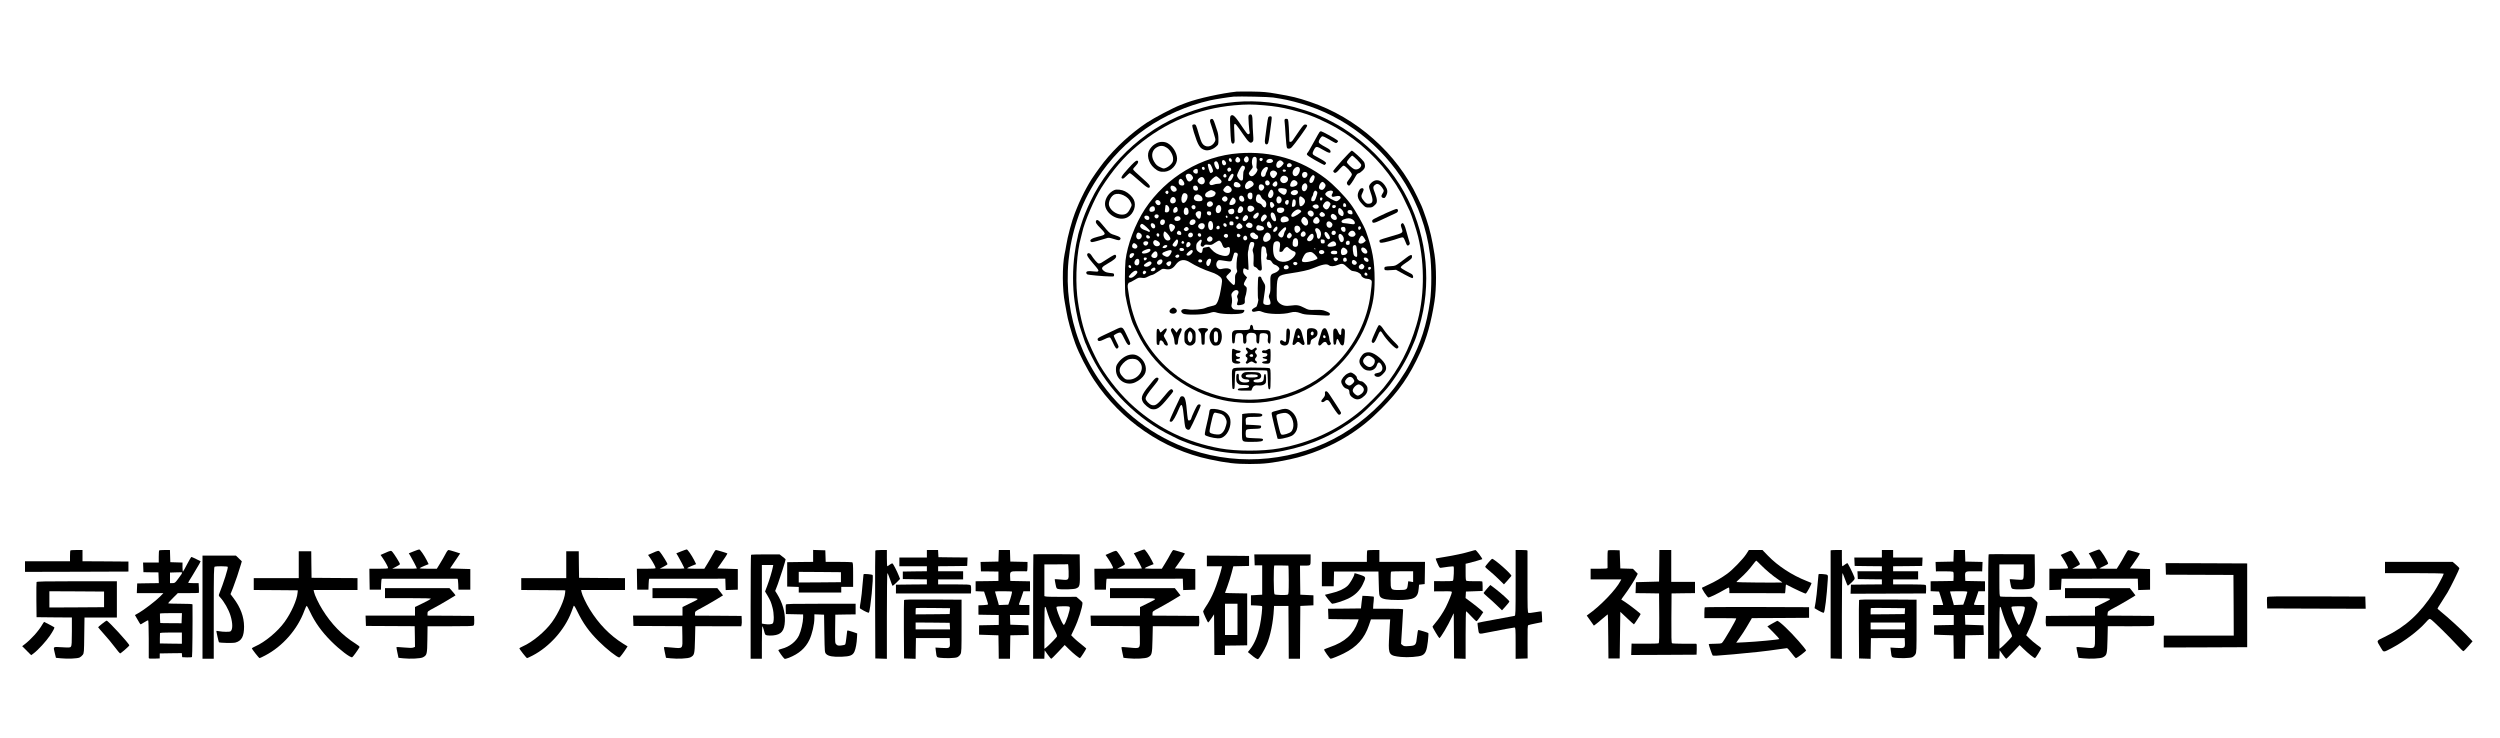 <?xml version="1.0" standalone="no"?>
<!DOCTYPE svg PUBLIC "-//W3C//DTD SVG 20010904//EN"
 "http://www.w3.org/TR/2001/REC-SVG-20010904/DTD/svg10.dtd">
<svg version="1.0" xmlns="http://www.w3.org/2000/svg"
 width="4000pt" height="1181pt" viewBox="0 0 4000 1181"
 preserveAspectRatio="xMidYMid meet">

<g transform="translate(0,1181) scale(0.1,-0.1)"
fill="#000000" stroke="none">
<path d="M19785 10344 c-238 -25 -618 -109 -795 -175 -30 -12 -80 -31 -110
-42 -108 -41 -417 -204 -530 -279 -255 -170 -502 -397 -686 -628 -84 -107
-201 -274 -240 -345 -6 -11 -21 -38 -34 -60 -50 -88 -121 -236 -160 -335 -12
-30 -26 -66 -32 -80 -46 -114 -118 -381 -138 -514 -6 -37 -17 -100 -26 -139
-40 -194 -38 -574 5 -787 10 -52 22 -117 26 -145 14 -101 81 -343 139 -500 60
-164 190 -417 302 -587 427 -645 1105 -1111 1844 -1267 282 -60 416 -75 645
-75 229 0 363 15 645 75 306 65 652 205 920 373 204 128 354 249 540 435 285
286 450 523 623 901 105 229 177 487 229 820 32 208 32 543 0 750 -38 243 -72
391 -132 570 -32 97 -75 211 -91 239 -4 9 -27 57 -50 106 -329 703 -974 1275
-1719 1525 -208 69 -272 85 -540 131 -148 26 -207 31 -385 34 -115 1 -228 1
-250 -1z m585 -94 c30 -6 86 -15 125 -20 100 -15 321 -72 455 -119 677 -232
1260 -728 1605 -1362 30 -56 55 -103 55 -105 0 -2 17 -40 39 -86 43 -94 41
-90 88 -218 69 -193 114 -378 143 -598 28 -203 28 -561 0 -757 -53 -372 -147
-665 -319 -990 -57 -107 -78 -142 -168 -275 -221 -328 -569 -652 -927 -862
-718 -422 -1610 -514 -2401 -246 -612 207 -1131 604 -1492 1140 -501 746 -626
1682 -337 2543 80 241 176 436 319 655 419 640 1053 1081 1805 1254 83 19 308
54 380 60 96 7 573 -4 630 -14z"/>
<path d="M19640 10165 c-251 -35 -301 -46 -535 -121 -709 -229 -1333 -776
-1657 -1454 -66 -138 -118 -268 -148 -370 -12 -41 -28 -93 -36 -115 -7 -22
-18 -66 -23 -98 -6 -32 -13 -62 -15 -66 -3 -5 -17 -88 -31 -185 -35 -249 -35
-539 0 -776 33 -221 67 -363 120 -510 14 -41 31 -89 36 -107 5 -18 16 -45 24
-60 8 -15 15 -32 15 -36 0 -5 34 -77 76 -160 135 -270 316 -520 529 -732 232
-231 485 -412 760 -543 50 -24 98 -48 109 -54 10 -5 35 -16 55 -23 20 -8 61
-23 91 -35 54 -21 73 -27 215 -69 388 -116 902 -137 1310 -54 452 91 829 263
1195 543 127 97 418 391 508 513 147 197 268 403 347 587 20 47 40 94 45 105
39 85 109 330 140 490 133 686 -2 1422 -372 2015 -221 355 -541 676 -903 906
-95 61 -286 162 -376 199 -35 14 -77 32 -94 39 -47 21 -232 80 -320 103 -353
92 -722 115 -1065 68z m588 -40 c174 -15 280 -33 432 -71 238 -60 377 -111
595 -221 367 -183 711 -472 962 -808 59 -80 143 -203 143 -211 0 -2 15 -27 34
-56 28 -44 75 -138 161 -323 31 -66 110 -308 135 -413 110 -459 100 -987 -27
-1412 -115 -387 -280 -702 -526 -1005 -71 -87 -259 -276 -357 -359 -372 -314
-812 -519 -1310 -610 -265 -48 -685 -48 -950 0 -525 96 -975 312 -1370 659
-206 181 -402 420 -553 670 -33 55 -124 239 -151 305 -15 36 -33 79 -41 95
-71 161 -146 476 -170 719 -31 301 -5 698 60 926 7 25 16 61 20 80 32 160 199
548 307 716 183 284 359 491 568 666 450 379 980 601 1558 653 189 17 290 17
480 0z"/>
<path d="M19981 9967 c-8 -10 -8 -49 -1 -141 5 -70 12 -131 14 -135 8 -13 -12
-34 -27 -28 -9 3 -36 36 -61 74 -142 214 -177 251 -211 223 -16 -14 -17 -31
-11 -190 4 -96 9 -192 13 -213 6 -42 27 -57 48 -36 11 11 12 41 5 154 -6 94
-6 143 1 150 13 13 37 -15 142 -169 87 -126 113 -147 145 -118 18 16 19 25 12
127 -5 61 -9 151 -9 201 -1 88 -9 114 -37 114 -6 0 -17 -6 -23 -13z"/>
<path d="M20292 9933 c-5 -10 -17 -79 -26 -153 -9 -74 -21 -160 -25 -190 -9
-57 -1 -90 23 -90 26 0 34 26 50 155 9 72 21 163 27 202 6 40 8 77 4 83 -10
16 -43 12 -53 -7z"/>
<path d="M19373 9903 c-15 -6 -17 -33 -4 -65 5 -13 19 -57 32 -98 12 -41 28
-96 36 -122 12 -41 12 -50 0 -75 -48 -92 -155 -103 -204 -22 -12 19 -35 81
-51 139 -43 151 -48 160 -76 160 -13 0 -26 -6 -29 -14 -3 -8 8 -59 25 -113 67
-214 96 -260 177 -284 50 -15 129 10 180 57 36 32 36 33 36 116 0 52 -7 100
-17 128 -9 25 -26 77 -38 115 -26 79 -36 91 -67 78z"/>
<path d="M20555 9899 c-4 -6 -4 -25 -1 -42 3 -18 10 -115 16 -217 6 -101 16
-190 22 -197 16 -20 52 -15 75 10 56 60 246 324 247 342 1 14 -6 21 -26 23
-23 3 -34 -8 -96 -95 -38 -54 -81 -117 -96 -140 -16 -27 -34 -43 -46 -43 -11
0 -20 3 -20 8 -2 137 -14 340 -22 350 -13 15 -44 16 -53 1z"/>
<path d="M21113 9698 c-9 -12 -36 -59 -90 -158 -70 -128 -96 -171 -104 -176
-5 -3 -9 -13 -9 -23 0 -13 40 -41 135 -95 75 -42 139 -76 144 -76 5 0 14 7 21
16 11 12 10 18 -6 33 -17 16 -82 54 -167 99 -40 20 -44 39 -17 89 36 68 43 68
148 6 96 -56 126 -61 120 -21 -2 16 -20 32 -59 53 -107 58 -129 74 -129 94 0
30 40 91 60 91 10 0 42 -15 72 -32 29 -18 75 -44 101 -58 45 -24 47 -24 64 -7
17 18 17 19 -5 37 -33 27 -240 140 -256 140 -7 0 -18 -6 -23 -12z"/>
<path d="M18505 9519 c-51 -27 -71 -45 -106 -93 -60 -81 -29 -220 68 -305 55
-49 99 -65 167 -59 106 9 203 112 199 213 -3 95 -72 203 -154 246 -51 26 -123
25 -174 -2z m166 -74 c53 -35 99 -116 99 -177 0 -39 -6 -54 -32 -84 -18 -21
-52 -46 -75 -56 -43 -19 -44 -19 -90 2 -59 26 -76 41 -110 99 -54 93 -29 191
61 232 50 24 95 19 147 -16z"/>
<path d="M21475 9245 c-77 -86 -141 -162 -143 -169 -2 -7 4 -18 12 -25 20 -17
42 -4 94 58 24 28 51 51 60 51 27 0 132 -111 132 -140 0 -13 -18 -45 -40 -71
-22 -26 -40 -56 -40 -66 0 -21 18 -43 36 -43 12 0 62 71 104 149 17 31 33 47
48 49 13 2 41 21 63 43 32 32 39 46 39 77 0 20 -8 49 -18 64 -25 38 -177 178
-194 178 -7 0 -76 -70 -153 -155z m238 9 c37 -37 67 -74 67 -83 0 -48 -66 -87
-112 -67 -40 17 -118 92 -118 112 0 19 72 104 87 104 5 0 39 -30 76 -66z"/>
<path d="M19825 9358 c-597 -43 -1167 -381 -1506 -893 -155 -235 -284 -576
-311 -825 -13 -118 -13 -481 0 -560 26 -157 87 -382 126 -465 8 -16 38 -78 66
-138 240 -501 721 -897 1270 -1045 133 -36 228 -52 381 -63 281 -21 552 16
819 110 563 197 1039 682 1225 1246 76 230 100 378 99 615 -1 294 -35 480
-139 770 -36 98 -164 327 -243 433 -102 137 -275 314 -402 411 -399 305 -867
442 -1385 404z m143 -60 c7 -7 12 -24 12 -38 0 -51 -52 -69 -72 -25 -9 19 -8
29 6 50 18 27 35 32 54 13z m-146 -10 c36 -29 25 -78 -17 -78 -35 0 -51 34
-30 66 18 27 25 29 47 12z m284 -13 c3 -14 3 -54 -1 -89 -4 -42 -3 -66 4 -71
20 -12 11 -46 -21 -85 -36 -43 -72 -52 -94 -22 -20 26 -17 36 21 82 29 35 33
45 25 66 -13 33 -13 86 0 118 13 36 57 36 66 1z m93 -26 c-13 -24 -42 -21 -47
5 -5 24 17 37 40 25 15 -8 16 -14 7 -30z m-491 -2 c3 -21 -1 -27 -17 -27 -21
0 -37 32 -26 50 12 20 40 5 43 -23z m656 0 c9 -15 7 -21 -9 -33 -26 -20 -89
-15 -93 7 -8 44 78 66 102 26z m-757 -23 c12 -19 14 -30 6 -43 -16 -25 -46
-20 -57 10 -19 55 19 81 51 33z m919 -5 c17 -19 17 -21 -3 -47 -31 -41 -67
-59 -87 -43 -24 20 -20 68 8 96 27 27 54 25 82 -6z m-1029 -39 c15 -51 9 -80
-16 -80 -26 0 -67 96 -50 116 23 28 52 12 66 -36z m1164 4 c19 -23 -1 -49 -37
-49 -20 0 -30 6 -32 18 -8 40 43 63 69 31z m-1287 -16 c7 -13 20 -40 27 -61
11 -32 11 -39 -3 -53 -9 -9 -23 -14 -31 -11 -14 5 -49 125 -40 140 9 14 33 7
47 -15z m530 -14 c20 -8 20 -43 1 -68 -10 -13 -15 -44 -15 -88 0 -54 -3 -70
-16 -75 -22 -8 -45 7 -68 46 -18 31 -18 32 4 84 25 58 57 107 70 107 5 0 15
-3 24 -6z m-630 -31 c4 -9 2 -21 -3 -26 -15 -15 -41 0 -41 23 0 25 35 28 44 3z
m1012 3 c3 -7 -4 -31 -15 -52 -12 -21 -21 -46 -21 -54 0 -21 -20 -40 -42 -40
-27 0 -41 36 -28 73 21 63 91 111 106 73z m502 2 c30 -30 -10 -130 -55 -136
-53 -8 -70 66 -27 117 27 32 61 40 82 19z m-1094 -14 c10 -25 7 -33 -16 -45
-18 -9 -24 -8 -34 6 -9 13 -10 23 -3 36 12 23 45 25 53 3z m-529 -44 c0 -30
-4 -36 -24 -38 -23 -4 -51 19 -51 39 0 17 34 40 54 37 17 -2 21 -10 21 -38z
m1410 10 c0 -18 -33 -26 -47 -12 -6 6 -7 15 -3 22 10 16 50 8 50 -10z m-142
-40 c6 -23 -36 -80 -59 -80 -24 0 -54 39 -54 70 0 41 42 64 81 44 15 -7 29
-22 32 -34z m475 8 c31 -31 -6 -96 -47 -83 -26 8 -37 46 -21 74 12 23 49 28
68 9z m-1839 -44 c27 -34 26 -50 -3 -79 -34 -34 -66 -22 -85 33 -12 33 -13 43
-2 56 21 25 67 20 90 -10z m549 9 c13 -25 4 -43 -19 -43 -25 0 -35 25 -19 45
16 20 27 19 38 -2z m118 3 c7 -19 -31 -92 -51 -100 -43 -16 -47 15 -10 74 26
41 51 51 61 26z m1294 -21 c16 -19 -15 -102 -41 -110 -51 -17 -52 49 -1 108
18 21 26 21 42 2z m-442 -11 c45 -32 12 -104 -48 -104 -35 0 -65 38 -55 69 15
49 61 65 103 35z m-1074 -33 c33 -34 36 -42 27 -60 -9 -16 -21 -21 -50 -21
-21 0 -54 -6 -72 -14 -41 -17 -69 -6 -69 29 0 26 82 105 109 105 9 0 34 -18
55 -39z m-245 -5 c31 -66 -34 -115 -87 -66 -29 28 -28 54 5 80 35 27 64 22 82
-14z m-341 -26 c39 -53 23 -90 -33 -76 -32 8 -45 42 -33 78 13 36 39 36 66 -2z
m1382 -20 c18 -33 -11 -67 -45 -54 -24 10 -31 55 -11 70 21 15 43 9 56 -16z
m428 14 c32 -22 29 -60 -8 -79 -37 -19 -79 -19 -86 0 -8 20 14 73 35 85 23 13
33 12 59 -6z m-698 -14 c35 -35 23 -62 -47 -100 -35 -19 -45 -21 -58 -10 -25
21 -18 68 14 101 34 34 63 37 91 9z m395 -10 c9 -28 -3 -58 -26 -65 -22 -7
-49 10 -49 31 0 18 36 54 54 54 8 0 18 -9 21 -20z m-611 -11 c38 -30 32 -63
-11 -67 -42 -4 -73 13 -73 41 0 48 40 60 84 26z m1366 1 c26 -26 25 -53 -3
-86 -19 -21 -29 -26 -50 -20 -14 3 -28 14 -32 25 -10 34 27 101 57 101 4 0 17
-9 28 -20z m-276 -33 c14 -39 -15 -97 -48 -97 -41 0 -51 75 -15 111 26 26 51
21 63 -14z m-692 -12 c9 -19 8 -29 -6 -50 -37 -57 -96 -8 -70 59 10 26 62 20
76 -9z m-1408 -28 c25 -33 14 -60 -27 -65 -38 -5 -77 65 -50 92 15 15 57 0 77
-27z m348 9 c14 -33 4 -56 -25 -56 -29 0 -47 17 -47 45 0 28 8 35 37 35 15 0
27 -9 35 -24z m524 -1 c31 -31 28 -64 -7 -84 -29 -16 -69 -10 -93 15 -21 21
-20 27 10 63 31 38 57 39 90 6z m898 -37 c13 -21 -1 -66 -26 -81 -12 -8 -26
-5 -58 17 -44 29 -56 47 -46 72 8 22 115 16 130 -8z m-213 -35 c19 -50 -25
-120 -61 -98 -25 15 -28 41 -11 79 29 61 53 68 72 19z m-956 13 c40 -17 45
-41 18 -75 -24 -29 -123 -40 -142 -17 -22 27 -5 62 41 85 51 25 41 24 83 7z
m1345 -1 c29 -35 -28 -82 -78 -64 -34 13 -39 39 -13 61 28 22 74 24 91 3z
m-2066 -12 c4 -9 0 -23 -7 -30 -12 -12 -17 -12 -31 2 -13 13 -14 20 -5 31 16
19 35 18 43 -3z m2376 2 c11 -13 10 -26 -6 -73 -23 -72 -31 -82 -60 -82 -20 0
-24 5 -24 28 0 16 7 37 15 48 8 10 15 24 15 31 0 26 20 63 34 63 7 0 19 -7 26
-15z m256 1 c3 -8 -1 -25 -10 -38 -10 -15 -12 -28 -6 -38 7 -12 16 -12 60 -1
53 14 80 5 80 -24 0 -16 -47 -55 -66 -55 -32 0 -153 68 -172 97 -13 20 -12 24
12 48 28 28 93 35 102 11z m-1288 -50 c2 -15 1 -39 -3 -53 -8 -35 -56 -29 -69
9 -15 42 6 80 42 76 21 -2 28 -9 30 -32z m-1045 3 c31 -44 -30 -158 -71 -133
-23 15 -27 73 -8 118 12 28 21 36 40 36 14 0 31 -9 39 -21z m217 -21 c33 -24
41 -71 14 -82 -30 -12 -88 -6 -106 11 -22 20 -23 42 -2 71 19 28 56 28 94 0z
m965 -13 c8 -19 24 -39 34 -45 47 -24 63 -67 45 -114 -10 -26 -42 -18 -59 14
-10 19 -27 32 -48 38 -46 12 -62 46 -48 100 10 35 16 42 37 42 19 0 28 -8 39
-35z m-279 -9 c8 -14 14 -35 12 -48 -5 -35 -58 -32 -76 4 -26 56 30 95 64 44z
m-268 2 c39 -39 -17 -100 -58 -63 -24 22 -25 38 -4 59 18 19 45 21 62 4z m871
-19 c19 -35 -3 -84 -39 -84 -31 0 -47 46 -31 88 14 36 49 34 70 -4z m350 5
c22 -18 31 -35 31 -55 0 -34 -39 -79 -68 -79 -17 0 -20 10 -25 68 -7 94 9 111
62 66z m-2043 -12 c16 -32 6 -62 -22 -72 -50 -20 -81 28 -49 76 20 31 55 29
71 -4z m946 1 c41 -37 10 -103 -49 -103 -28 0 -33 4 -33 23 0 22 44 97 57 97
4 0 15 -7 25 -17z m1406 -5 c-5 -34 -38 -37 -38 -4 0 20 5 26 21 26 15 0 20
-5 17 -22z m-433 -19 c11 -17 8 -79 -5 -94 -7 -8 -21 -15 -33 -15 -18 0 -19 4
-13 52 4 28 9 55 12 60 7 11 32 10 39 -3z m-2171 -15 c21 -20 20 -51 -1 -63
-21 -11 -48 1 -63 30 -22 40 31 67 64 33z m2066 -13 c0 -37 -24 -59 -45 -41
-29 24 -11 70 27 70 13 0 18 -8 18 -29z m-1218 -16 c9 -21 8 -28 -7 -45 -31
-34 -85 -21 -85 21 0 48 72 67 92 24z m1873 5 c18 -20 18 -22 -3 -65 -26 -54
-58 -60 -91 -19 -17 21 -18 30 -9 48 30 59 70 72 103 36z m-895 -22 c14 -26
13 -29 -7 -49 -18 -19 -24 -20 -37 -9 -16 13 -22 71 -9 84 13 13 37 1 53 -26z
m1158 -21 c3 -23 0 -27 -22 -27 -21 0 -26 5 -26 23 0 13 3 27 7 31 15 14 38 0
41 -27z m-450 1 c17 -17 15 -45 -4 -52 -29 -11 -51 -6 -70 15 -18 20 -18 21 1
35 23 17 57 18 73 2z m-2394 -20 c33 -47 12 -103 -36 -96 -17 2 -22 9 -20 23
2 11 4 36 6 55 4 42 3 40 20 40 8 0 22 -10 30 -22z m434 -7 c6 -40 -39 -56
-58 -20 -9 15 -8 24 1 35 18 22 53 13 57 -15z m402 10 c24 -46 0 -111 -40
-111 -29 0 -43 27 -37 68 10 56 56 82 77 43z m1843 5 c7 -17 -11 -36 -34 -36
-19 0 -29 18 -21 38 6 16 49 15 55 -2z m-1321 -13 c24 -22 23 -49 -4 -67 -44
-31 -88 -14 -88 34 0 14 5 31 12 38 17 17 58 15 80 -5z m-1576 -18 c9 -35 -1
-53 -31 -61 -35 -9 -55 1 -55 27 0 54 74 83 86 34z m1402 13 c33 -33 -3 -103
-50 -96 -29 4 -33 26 -14 72 16 37 41 47 64 24z m-1039 -20 c4 -12 6 -31 3
-41 -5 -20 -39 -37 -59 -30 -18 7 -16 53 4 75 22 24 42 23 52 -4z m155 6 c20
-8 31 -66 17 -93 -13 -23 -40 -28 -59 -9 -15 15 -16 63 -2 89 11 20 19 23 44
13z m1546 -9 c30 -37 -25 -88 -77 -69 -31 10 -42 46 -23 70 16 18 84 18 100
-1z m935 -26 c18 -23 25 -41 23 -63 -4 -38 -25 -44 -61 -16 -21 17 -27 30 -27
59 0 61 23 69 65 20z m-1729 -3 c10 -39 -12 -68 -49 -64 -24 2 -34 9 -42 31
-8 24 -6 31 10 43 10 8 31 14 47 14 21 0 29 -6 34 -24z m1055 4 c10 -6 19 -16
19 -23 0 -18 -108 -87 -136 -87 -50 0 -17 71 51 108 25 14 41 15 66 2z m211
-34 c15 -22 8 -55 -13 -67 -18 -9 -26 -7 -48 8 -34 26 -38 57 -10 77 23 16 54
8 71 -18z m616 22 c7 -7 12 -23 12 -36 0 -20 -4 -23 -31 -20 -35 3 -56 26 -46
52 7 19 48 21 65 4z m-2412 -65 c-7 -52 -12 -63 -31 -63 -20 0 -55 49 -55 76
0 30 46 57 74 42 15 -8 17 -17 12 -55z m162 26 c4 -31 -19 -44 -49 -29 -19 11
-26 40 -12 54 4 4 19 6 33 4 19 -2 26 -10 28 -29z m1800 5 c33 -23 26 -58 -13
-62 -19 -3 -33 2 -42 14 -17 23 -16 29 3 48 19 20 24 20 52 0z m-1038 -18 c0
-34 -38 -78 -64 -74 -34 5 -32 41 4 72 39 33 60 33 60 2z m244 9 c19 -19 39
-91 32 -111 -10 -26 -43 -15 -65 22 -41 69 -16 137 33 89z m980 -26 c29 -23
35 -66 10 -76 -46 -17 -104 46 -74 81 17 21 32 20 64 -5z m-2827 -5 c8 -22
-10 -49 -32 -49 -10 0 -22 7 -28 16 -15 24 -1 49 28 49 15 0 28 -7 32 -16z
m1721 4 c20 -20 14 -43 -23 -78 -32 -31 -37 -33 -51 -19 -18 19 -11 58 17 88
22 24 40 26 57 9z m-300 -10 c19 -19 14 -42 -12 -67 -49 -46 -88 -1 -46 52 23
29 39 34 58 15z m-1580 -10 c17 -17 15 -48 -4 -55 -36 -14 -83 35 -57 60 11
11 48 8 61 -5z m1262 -9 c0 -24 -23 -21 -28 4 -2 10 3 17 12 17 10 0 16 -9 16
-21z m-762 -1 c20 -20 14 -48 -14 -58 -38 -15 -74 -3 -74 26 0 37 60 60 88 32z
m940 -11 c2 -9 -4 -20 -12 -23 -21 -8 -46 13 -39 32 8 20 47 13 51 -9z m780 7
c12 -8 22 -26 22 -39 0 -19 -7 -26 -37 -34 -66 -19 -93 -9 -93 33 0 49 62 72
108 40z m307 -20 c40 -43 30 -114 -16 -114 -25 0 -69 49 -69 78 0 28 26 62 47
62 8 0 25 -12 38 -26z m187 9 c24 -29 28 -49 12 -72 -9 -13 -26 -21 -43 -21
-52 0 -68 46 -29 87 26 28 40 29 60 6z m545 -22 c34 -21 51 -57 35 -73 -8 -8
-29 -8 -69 -1 -32 6 -73 11 -92 12 -56 1 -64 40 -13 60 66 25 100 25 139 2z
m-2999 -28 c5 -33 -15 -63 -43 -63 -30 0 -43 37 -25 70 16 29 64 24 68 -7z
m490 -1 c5 -31 -25 -62 -59 -62 -36 0 -47 31 -24 66 22 34 78 31 83 -4z m272
-23 c14 -25 12 -93 -2 -107 -34 -34 -68 -1 -68 67 0 63 44 89 70 40z m335 -14
c0 -27 -3 -30 -30 -30 -21 0 -31 5 -33 18 -6 33 6 49 35 45 24 -3 28 -8 28
-33z m598 -8 c21 -43 17 -67 -12 -67 -39 0 -66 71 -39 98 18 18 31 10 51 -31z
m967 23 c21 -21 23 -29 14 -54 -17 -45 -76 -39 -88 9 -14 56 34 85 74 45z
m-1286 -10 c29 -11 36 -50 12 -69 -22 -18 -67 -9 -83 16 -13 19 -12 24 6 42
24 24 30 25 65 11z m-1537 -29 c16 -33 1 -61 -28 -54 -24 7 -44 45 -35 68 9
24 48 15 63 -14z m795 4 c14 -31 -12 -75 -44 -75 -26 0 -58 27 -58 48 0 50 82
72 102 27z m348 10 c15 -18 6 -45 -13 -45 -20 0 -40 27 -33 45 7 19 30 19 46
0z m240 -5 c33 -33 23 -59 -26 -74 -24 -7 -54 15 -54 40 0 16 35 54 50 54 6 0
19 -9 30 -20z m-1517 -43 c31 -28 57 -58 57 -64 0 -14 -22 -17 -34 -5 -4 4
-28 14 -54 22 -55 18 -85 57 -63 84 20 24 31 20 94 -37z m427 38 c20 -10 30
-23 30 -38 -1 -29 -44 -81 -62 -75 -20 8 -41 97 -27 114 15 18 23 18 59 -1z
m1413 -21 c37 -8 52 -37 31 -58 -18 -19 -85 -21 -102 -4 -27 27 -5 83 28 74 8
-3 27 -8 43 -12z m-668 -24 c0 -18 -6 -26 -23 -28 -27 -4 -40 22 -22 44 19 22
45 13 45 -16z m1281 5 c19 -30 11 -60 -22 -82 -23 -14 -26 -14 -44 2 -22 20
-27 74 -8 93 20 20 56 14 74 -13z m-356 -17 c0 -27 -28 -58 -52 -58 -26 0 -23
32 7 64 27 29 45 27 45 -6z m1334 15 c8 -19 -17 -48 -33 -39 -12 8 -15 39 -4
49 12 12 31 7 37 -10z m-2766 -5 c19 -19 14 -37 -13 -50 -19 -8 -28 -8 -40 2
-19 16 -19 25 1 44 19 19 36 20 52 4z m1570 -12 c2 -10 -3 -25 -12 -35 -9 -9
-19 -33 -22 -52 -12 -60 -39 -75 -76 -42 -28 25 -22 43 34 100 53 54 70 60 76
29z m948 -1 c3 -14 4 -32 0 -40 -8 -23 -44 -18 -61 9 -21 32 -10 56 26 56 22
0 30 -6 35 -25z m-418 -17 c28 -31 36 -70 22 -112 -19 -58 -60 -45 -60 19 0
13 -8 36 -17 53 -31 54 11 86 55 40z m-2227 -28 c11 -6 19 -21 19 -36 0 -22
-4 -25 -32 -22 -36 3 -49 28 -28 53 15 18 16 18 41 5z m2488 -7 c13 -25 -4
-53 -33 -53 -28 0 -40 24 -26 51 13 24 46 25 59 2z m305 -5 c20 -28 20 -43 0
-62 -20 -21 -63 -20 -86 1 -23 21 -23 32 4 60 27 29 62 29 82 1z m-2971 -56
c34 -47 30 -74 -12 -80 -49 -7 -91 70 -70 127 9 21 11 22 30 9 12 -8 35 -33
52 -56z m2175 56 c31 -31 3 -82 -40 -76 -29 4 -36 42 -12 69 20 22 35 24 52 7z
m377 -35 c29 -43 32 -71 8 -80 -29 -11 -86 78 -68 106 12 21 34 11 60 -26z
m-3007 11 c26 -18 28 -50 5 -76 -44 -49 -96 11 -63 73 13 23 28 24 58 3z m832
1 c6 -8 9 -23 5 -34 -13 -41 -75 -37 -75 4 0 38 47 58 70 30z m997 1 c4 -7 18
-18 31 -25 31 -16 30 -59 -2 -67 -57 -14 -128 53 -96 91 16 19 56 20 67 1z
m235 -3 c11 -10 18 -30 18 -54 0 -30 -6 -42 -29 -58 -86 -61 -128 26 -53 112
19 21 40 22 64 0z m342 1 c21 -21 20 -40 -4 -64 -16 -16 -25 -18 -40 -10 -26
14 -26 44 0 70 24 24 24 24 44 4z m-2106 -18 c2 -10 -1 -23 -7 -29 -16 -16
-44 14 -35 37 8 22 38 17 42 -8z m670 -4 c4 -28 -24 -41 -44 -20 -20 20 -7 50
20 46 13 -2 22 -12 24 -26z m430 -8 c4 -30 -21 -48 -47 -34 -24 12 -27 30 -9
48 19 19 53 10 56 -14z m192 10 c11 -12 11 -18 -2 -30 -20 -20 -48 -7 -48 22
0 28 30 33 50 8z m1174 0 c17 -45 -22 -104 -69 -104 -24 0 -40 24 -29 43 38
68 84 97 98 61z m469 -16 c24 -32 25 -77 2 -94 -25 -19 -42 -7 -60 41 -29 75
13 113 58 53z m-3089 -10 c14 -23 -5 -42 -33 -33 -30 9 -30 58 0 53 12 -2 27
-11 33 -20z m1556 -7 c12 -23 5 -47 -17 -55 -33 -13 -57 36 -31 62 18 18 36
15 48 -7z m1880 -23 l23 -41 -28 -24 c-31 -27 -72 -28 -88 -2 -13 21 30 109
53 109 9 0 27 -19 40 -42z m-2449 22 c29 -16 25 -58 -7 -72 -50 -23 -87 34
-42 66 27 19 24 19 49 6z m1379 -39 c14 -27 13 -94 -2 -109 -17 -17 -53 -15
-68 3 -15 18 -8 88 10 110 17 21 47 19 60 -4z m-1913 -17 c10 -26 -15 -92 -38
-99 -20 -7 -49 9 -49 27 0 14 60 88 71 88 5 0 12 -7 16 -16z m375 -29 c-18
-39 -15 -63 9 -70 15 -5 25 -1 35 14 13 18 22 20 67 15 48 -6 56 -3 104 30 29
20 59 36 66 36 20 0 43 -29 56 -72 14 -41 39 -55 71 -38 32 17 50 5 50 -34 0
-87 -34 -115 -119 -96 -78 17 -128 45 -175 97 l-41 45 -50 -9 c-49 -8 -50 -9
-55 -48 -6 -50 -26 -55 -69 -20 -27 23 -31 33 -31 77 0 44 4 54 36 86 26 26
38 32 46 24 9 -9 8 -18 0 -37z m1973 10 c0 -27 -3 -30 -30 -30 -27 0 -30 4
-33 33 -3 32 -2 33 30 30 29 -3 33 -6 33 -33z m-2667 5 c50 -31 38 -80 -19
-80 -44 0 -76 59 -47 88 16 16 28 15 66 -8z m418 -29 c-9 -14 -33 -14 -41 -1
-4 6 -1 18 6 26 11 13 14 13 27 0 8 -8 11 -19 8 -25z m2649 4 c0 -25 -4 -31
-27 -33 -19 -2 -28 2 -33 18 -8 27 12 52 39 48 16 -2 21 -10 21 -33z m-3227
12 c15 -17 -12 -57 -37 -57 -26 0 -44 25 -36 50 7 23 56 28 73 7z m2102 -2
c14 -16 15 -39 4 -107 -6 -47 -6 -48 19 -48 19 0 31 8 42 30 13 25 42 50 59
50 3 0 21 -14 40 -31 20 -17 48 -34 63 -38 47 -12 43 -53 -9 -105 -94 -95
-248 -85 -298 19 -26 53 -28 189 -4 223 18 26 65 30 84 7z m895 -1 c9 -9 15
-26 13 -38 -2 -17 -13 -23 -55 -30 -89 -15 -110 11 -46 57 43 31 65 34 88 11z
m-2327 -6 c19 -19 14 -46 -13 -64 -28 -18 -45 -12 -45 17 0 47 32 73 58 47z
m1030 -17 c2 -13 -4 -41 -14 -63 -15 -33 -15 -43 -4 -78 8 -26 11 -68 8 -123
-6 -92 -4 -101 29 -111 11 -4 28 -18 37 -31 19 -29 54 -33 63 -8 4 9 2 53 -4
97 -6 45 -8 124 -4 176 5 87 8 95 27 98 31 4 54 -24 54 -64 0 -20 4 -44 10
-54 6 -12 6 -29 -2 -50 -12 -36 -1 -50 40 -50 15 0 29 -11 43 -34 11 -19 30
-37 43 -40 33 -8 76 -45 76 -65 0 -24 -38 -56 -83 -71 -59 -18 -65 -37 -61
-175 2 -95 0 -128 -13 -158 -14 -33 -15 -43 -4 -70 22 -52 25 -88 10 -98 -21
-13 -73 -11 -93 4 -17 12 -17 20 -6 93 31 210 32 203 -6 264 -19 31 -34 60
-34 67 0 19 -34 25 -46 9 -11 -16 -14 -340 -3 -351 10 -10 -18 -119 -32 -125
-62 -29 -81 -52 -62 -71 10 -10 24 -10 62 -1 44 10 56 9 97 -8 91 -40 336 -45
454 -10 53 15 99 12 160 -11 39 -16 82 -23 150 -25 52 -1 143 -6 202 -10 96
-6 108 -5 114 10 9 23 -4 35 -68 59 -44 18 -71 21 -161 19 -107 -3 -110 -2
-176 32 -85 44 -120 50 -213 37 -86 -12 -134 -3 -185 36 -18 14 -37 39 -41 57
-5 17 -7 98 -4 179 7 202 15 213 207 242 188 28 304 54 368 81 161 66 223 78
261 49 27 -21 76 -19 136 5 77 30 92 27 155 -35 31 -30 67 -57 78 -59 12 -3
37 -7 55 -10 40 -7 92 -42 92 -61 0 -24 51 -55 89 -55 20 0 47 -7 60 -16 26
-18 26 -15 0 -229 -49 -410 -251 -818 -554 -1121 -254 -253 -559 -424 -910
-512 -295 -74 -633 -76 -925 -6 -205 50 -442 152 -620 269 -374 244 -658 620
-788 1045 -44 141 -52 184 -88 432 -6 38 9 78 28 78 7 0 42 18 80 41 62 38 71
40 117 34 41 -6 56 -3 97 19 27 14 56 26 64 26 16 0 60 26 130 74 39 28 44 29
91 20 65 -14 114 7 158 68 63 88 140 100 235 38 76 -49 228 -120 324 -150 88
-27 156 -69 176 -107 13 -26 12 -43 -10 -171 -23 -137 -52 -222 -86 -249 -7
-6 -40 -16 -73 -23 -33 -7 -73 -19 -88 -27 -44 -22 -211 -37 -278 -23 -67 13
-109 1 -109 -30 0 -11 12 -27 27 -37 41 -27 320 -21 421 8 72 22 73 22 135 3
87 -26 361 -27 401 -1 27 18 35 46 14 49 -7 1 -46 2 -86 2 -66 1 -76 4 -94 26
-15 19 -18 31 -12 60 10 42 9 83 -1 131 -6 30 -3 40 20 68 49 58 119 24 81
-39 -15 -26 -16 -36 -6 -60 9 -22 9 -36 -1 -65 -17 -45 -5 -55 52 -45 56 10
72 27 66 67 -3 18 0 48 7 66 8 17 17 58 21 90 6 54 5 59 -19 78 -32 25 -32 35
0 93 l27 47 -32 33 c-23 24 -31 41 -31 68 0 46 12 54 50 32 16 -10 32 -15 35
-12 3 3 1 64 -4 135 -7 84 -7 142 -1 164 6 19 10 44 10 57 0 12 7 39 15 58 12
30 19 35 42 32 21 -2 29 -9 31 -27z m-1888 -11 c24 -24 25 -43 5 -60 -20 -17
-62 -5 -70 20 -8 24 11 60 30 60 8 0 24 -9 35 -20z m493 -16 c14 -15 -15 -44
-43 -44 -33 0 -38 11 -14 34 16 16 46 21 57 10z m3024 -6 c6 -7 13 -50 16 -95
5 -74 3 -83 -12 -83 -10 0 -25 8 -33 18 -20 22 -32 140 -17 158 14 17 34 18
46 2z m-2752 -64 c0 -27 -68 -28 -73 0 -5 24 14 35 47 27 17 -5 26 -14 26 -27z
m2589 15 c53 -42 18 -106 -55 -100 -25 2 -34 66 -14 97 19 29 34 30 69 3z
m322 -6 c30 -33 28 -67 -4 -71 -43 -6 -93 64 -65 91 14 15 45 6 69 -20z m-811
7 c3 -5 1 -10 -4 -10 -6 0 -11 5 -11 10 0 6 2 10 4 10 3 0 8 -4 11 -10z
m-2640 -10 c12 -20 -15 -48 -59 -60 -85 -23 -106 18 -26 50 53 21 76 24 85 10z
m341 -25 c4 -9 -6 -33 -20 -55 -30 -46 -54 -50 -104 -20 -43 26 -32 48 35 71
61 22 82 23 89 4z m338 0 c8 -21 -41 -75 -69 -75 -40 0 -41 21 -2 57 40 36 62
42 71 18z m2094 3 c18 -18 15 -36 -8 -48 -39 -21 -85 15 -59 46 14 17 51 18
67 2z m217 -28 c0 -22 -5 -25 -41 -28 -49 -4 -75 18 -54 43 9 11 27 15 54 13
36 -3 41 -6 41 -28z m-2887 8 c7 -7 12 -27 12 -45 0 -42 -35 -63 -75 -45 -32
15 -32 39 2 74 29 31 43 34 61 16z m2529 -40 c23 -24 43 -50 43 -60 0 -21
-125 -61 -195 -62 -63 -1 -69 17 -29 91 21 39 37 56 59 62 58 17 77 13 122
-31z m-1238 18 c7 -9 8 -22 3 -37 -16 -43 -24 -192 -12 -223 9 -25 8 -34 -10
-58 -17 -23 -21 -41 -19 -97 2 -67 -4 -91 -21 -91 -18 0 -120 110 -120 129 0
11 19 35 42 54 46 39 47 60 1 78 -27 10 -68 8 -126 -6 -61 -16 -102 72 -59
125 17 21 21 22 92 11 140 -22 132 -24 153 44 10 33 20 66 22 73 6 16 40 15
54 -2z m-1653 -7 c8 -14 -28 -63 -50 -67 -22 -5 -31 24 -18 54 12 25 55 34 68
13z m722 -31 c5 -25 -36 -44 -55 -25 -13 12 -12 16 2 31 21 20 49 17 53 -6z
m-518 -42 c0 -18 -27 -39 -40 -31 -5 3 -10 15 -10 26 0 14 7 19 25 19 15 0 25
-6 25 -14z m3057 -2 c6 -16 -19 -44 -38 -44 -16 0 -38 31 -33 45 8 21 63 19
71 -1z m141 -16 c2 -19 -2 -28 -17 -33 -28 -8 -41 1 -41 30 0 42 53 46 58 3z
m337 12 c20 -22 14 -50 -11 -50 -24 0 -54 29 -54 52 0 25 42 24 65 -2z m-3657
-29 c8 -57 -20 -91 -59 -71 -23 13 -25 48 -3 78 21 30 58 26 62 -7z m1148 18
c8 -14 -15 -86 -33 -100 -19 -16 -43 6 -43 40 0 51 55 94 76 60z m-781 -10
c23 -36 -38 -96 -70 -69 -20 17 -19 36 5 60 22 22 55 26 65 9z m640 -14 c0
-13 -8 -21 -24 -23 -28 -4 -46 11 -37 33 9 25 61 16 61 -10z m2457 -2 c22 -20
23 -36 3 -53 -23 -19 -65 2 -65 33 0 41 29 50 62 20z m-3271 -19 c20 -25 -40
-76 -84 -72 -48 5 -46 31 5 61 51 31 61 32 79 11z m319 -8 c0 -24 -23 -56 -40
-56 -11 0 -40 29 -40 40 0 17 32 40 56 40 19 0 24 -5 24 -24z m2018 -8 c2 -9
-5 -21 -16 -27 -25 -14 -58 9 -49 33 9 23 61 18 65 -6z m1056 -24 c9 -8 16
-20 16 -25 0 -24 -22 -49 -43 -49 -47 0 -63 48 -25 74 28 20 33 20 52 0z
m-3716 -32 c2 -13 -2 -22 -10 -22 -20 0 -37 20 -31 37 8 21 38 11 41 -15z
m2510 16 c20 -20 14 -47 -13 -54 -34 -8 -55 1 -55 25 0 33 45 52 68 29z m1328
-29 c8 -14 -21 -43 -35 -35 -19 12 -13 46 8 46 11 0 23 -5 27 -11z m-3450 -14
c8 -21 -14 -45 -42 -45 -34 0 -41 20 -14 42 27 22 49 23 56 3z m-288 -57 c4
-20 -49 -74 -85 -89 -26 -10 -53 -2 -53 14 0 6 19 31 42 55 46 46 89 55 96 20z
m132 12 c12 -7 12 -13 4 -27 -6 -10 -18 -19 -26 -21 -20 -4 -32 27 -17 44 13
16 19 17 39 4z m3548 -48 c3 -16 -2 -22 -17 -22 -24 0 -35 15 -27 36 9 23 40
13 44 -14z"/>
<path d="M18736 6869 c-34 -27 -31 -60 5 -73 65 -22 119 36 69 76 -29 23 -41
23 -74 -3z"/>
<path d="M20012 6608 c-6 -6 -12 -22 -12 -34 0 -40 -23 -47 -140 -45 -99 1
-112 -1 -130 -19 -18 -18 -20 -31 -18 -108 3 -79 5 -87 23 -87 18 0 21 8 25
73 6 81 14 92 71 92 50 0 59 -14 59 -92 0 -54 3 -70 16 -75 26 -10 43 22 37
67 -11 81 23 115 104 103 47 -7 58 -27 55 -93 -2 -41 1 -60 12 -69 26 -22 36
-2 36 68 0 39 5 72 12 79 18 18 94 15 113 -5 13 -13 16 -27 11 -67 -5 -36 -3
-57 7 -70 26 -35 37 -9 37 83 0 120 -3 122 -147 120 -61 -1 -115 1 -122 5 -6
4 -11 17 -11 30 0 34 -22 60 -38 44z"/>
<path d="M18984 6536 c-33 -33 -34 -36 -34 -118 0 -79 2 -86 28 -111 19 -18
39 -27 62 -27 23 0 43 9 62 27 26 25 28 32 28 111 0 82 -1 85 -34 118 -19 19
-44 34 -56 34 -12 0 -37 -15 -56 -34z m80 -48 c23 -32 21 -110 -3 -139 -19
-23 -20 -23 -38 -6 -34 33 -20 167 18 167 4 0 15 -10 23 -22z"/>
<path d="M19396 6537 c-54 -58 -59 -158 -9 -224 19 -26 31 -33 59 -33 50 0 69
13 88 60 28 71 16 173 -26 207 -8 7 -29 16 -47 19 -27 6 -36 2 -65 -29z m82
-39 c7 -7 12 -40 12 -79 0 -70 -13 -94 -47 -87 -15 3 -19 15 -21 68 -2 35 0
75 3 87 6 25 33 31 53 11z"/>
<path d="M18610 6525 c-19 -19 -37 -35 -41 -35 -4 0 -12 14 -18 31 -7 21 -16
30 -28 27 -16 -3 -18 -17 -18 -128 0 -122 1 -125 23 -128 18 -3 22 1 22 26 0
43 23 59 49 33 12 -12 21 -25 21 -30 0 -15 30 -41 46 -41 29 0 25 30 -10 88
-20 33 -36 64 -36 70 0 6 11 28 25 48 45 67 19 95 -35 39z"/>
<path d="M18740 6545 c-11 -13 -8 -25 16 -73 19 -36 31 -79 34 -117 5 -56 7
-60 30 -60 23 0 25 4 30 60 3 38 15 81 34 117 16 31 26 64 23 72 -11 27 -37
18 -59 -20 l-22 -37 -18 24 c-43 57 -47 59 -68 34z"/>
<path d="M19173 6544 c-3 -9 5 -26 20 -42 24 -25 26 -36 29 -117 3 -89 3 -90
28 -90 25 0 25 1 26 94 1 91 2 95 29 117 18 14 26 28 22 38 -9 23 -145 23
-154 0z"/>
<path d="M20591 6547 c-7 -7 -11 -50 -11 -109 0 -85 -2 -98 -17 -98 -9 0 -24
7 -34 16 -24 21 -49 11 -49 -20 0 -53 93 -76 128 -31 22 27 40 172 28 219 -7
28 -29 39 -45 23z"/>
<path d="M20747 6548 c-9 -7 -21 -33 -27 -58 -27 -109 -39 -166 -40 -182 0
-27 35 -22 54 7 9 14 25 25 34 25 10 0 29 -11 42 -25 41 -44 78 -27 57 25 -5
14 -18 61 -28 105 -12 55 -25 85 -40 97 -25 21 -30 22 -52 6z m49 -137 c-11
-18 -36 -13 -36 7 0 10 3 22 7 26 10 10 37 -20 29 -33z"/>
<path d="M20927 6547 c-15 -11 -17 -28 -15 -132 l3 -120 25 0 c22 0 26 5 30
40 4 32 11 42 35 54 53 24 75 51 75 92 0 29 -6 42 -26 58 -30 24 -100 28 -127
8z m91 -76 c-2 -18 -9 -26 -23 -26 -23 0 -32 30 -15 50 18 21 42 7 38 -24z"/>
<path d="M21166 6545 c-9 -9 -20 -35 -26 -58 -6 -23 -18 -62 -26 -87 -26 -75
-29 -109 -8 -117 12 -5 25 3 44 25 32 39 67 42 79 8 12 -30 36 -39 56 -20 13
14 13 18 0 37 -8 12 -15 35 -15 53 0 34 -33 139 -51 160 -15 18 -34 18 -53 -1z
m44 -126 c0 -12 -7 -19 -20 -19 -19 0 -28 28 -14 43 11 11 34 -5 34 -24z"/>
<path d="M21346 6547 c-14 -10 -16 -29 -14 -132 3 -112 4 -120 23 -120 16 0
21 8 25 44 7 60 24 62 46 6 9 -25 26 -51 36 -56 36 -19 45 4 53 128 6 104 5
118 -10 129 -30 22 -45 6 -45 -48 0 -41 -3 -49 -17 -46 -10 2 -24 22 -33 46
-17 50 -39 67 -64 49z"/>
<path d="M19934 6236 c-3 -8 4 -24 15 -35 22 -22 19 -46 -5 -55 -19 -7 -18
-42 1 -50 20 -7 19 -45 -2 -68 -13 -14 -14 -21 -4 -31 9 -9 15 -9 29 1 47 34
59 35 91 13 31 -22 51 -21 51 4 0 7 -7 15 -15 19 -8 3 -15 14 -15 24 0 11 7
25 15 32 8 7 15 20 15 30 0 10 -7 23 -15 30 -20 16 -19 47 2 58 10 6 14 16 10
26 -8 21 -19 20 -47 -4 -13 -11 -29 -20 -35 -20 -7 0 -24 9 -38 20 -30 24 -46
25 -53 6z m116 -117 c0 -13 -7 -19 -24 -19 -32 0 -44 20 -22 36 23 16 46 7 46
-17z"/>
<path d="M19717 6223 c-4 -3 -7 -50 -7 -104 0 -93 1 -99 24 -114 31 -21 111
-17 111 5 0 10 -13 17 -35 20 -46 7 -48 34 -2 38 38 4 45 32 8 32 -28 0 -51
24 -42 45 3 8 14 15 25 15 30 0 51 11 51 26 0 9 -11 14 -27 14 -16 0 -41 7
-57 15 -32 17 -40 18 -49 8z"/>
<path d="M20275 6214 c-11 -8 -29 -13 -40 -10 -27 7 -49 -8 -42 -28 4 -11 19
-16 42 -16 23 0 38 -6 41 -15 9 -23 -15 -45 -48 -45 -41 0 -31 -24 13 -30 49
-7 45 -34 -6 -40 -59 -7 -54 -34 7 -38 83 -5 88 2 88 128 0 98 -2 110 -17 110
-10 0 -27 -7 -38 -16z"/>
<path d="M19730 5912 c-20 -16 -21 -26 -18 -172 3 -147 4 -155 23 -155 19 0
20 7 22 139 1 84 6 143 12 149 13 13 483 18 503 6 7 -5 11 -54 13 -143 1 -133
9 -167 34 -152 7 5 11 62 11 166 0 145 -2 160 -19 169 -11 6 -128 10 -289 10
-239 0 -274 -2 -292 -17z"/>
<path d="M19888 5839 c-53 -39 -21 -99 52 -99 28 0 43 -5 47 -16 8 -22 -14
-34 -68 -34 -68 0 -101 28 -98 86 3 48 -3 59 -26 51 -11 -5 -15 -22 -15 -67 0
-51 4 -65 25 -85 21 -22 33 -25 98 -25 54 0 76 -4 80 -14 10 -25 -16 -36 -89
-36 -48 0 -75 -4 -83 -13 -18 -23 -2 -27 106 -27 l104 0 15 35 c17 43 44 55
105 48 55 -6 106 17 113 50 3 12 4 47 3 77 -2 41 -6 55 -17 55 -11 0 -16 -14
-18 -52 -2 -41 -8 -56 -25 -68 -27 -19 -120 -20 -136 -2 -16 20 6 37 49 37 63
0 92 57 49 96 -17 15 -39 19 -132 21 -99 2 -115 0 -139 -18z m231 -32 c20 -25
-9 -37 -95 -37 -83 0 -101 7 -90 35 7 20 168 21 185 2z"/>
<path d="M18052 9114 c-111 -122 -129 -155 -89 -162 10 -2 33 15 58 42 23 25
49 46 56 46 8 0 73 -53 144 -117 133 -120 171 -141 177 -97 2 16 -21 43 -95
109 -54 49 -115 103 -135 122 -21 19 -38 39 -38 46 0 7 18 31 40 52 46 45 54
85 18 85 -16 -1 -57 -38 -136 -126z"/>
<path d="M21985 8916 c-35 -16 -70 -52 -79 -82 -4 -13 5 -54 24 -105 49 -134
39 -179 -39 -179 -22 0 -38 10 -66 42 -48 57 -53 82 -25 133 13 23 20 50 17
59 -9 23 -44 20 -62 -7 -52 -80 -40 -150 41 -233 50 -52 54 -54 106 -54 47 0
58 4 91 35 32 29 37 40 37 77 0 25 -13 75 -30 118 -36 86 -35 105 2 133 23 17
31 18 57 8 31 -13 81 -79 81 -106 0 -9 -10 -29 -22 -46 -25 -34 -17 -62 20
-67 17 -3 26 6 43 41 26 54 21 96 -19 155 -52 77 -117 106 -177 78z"/>
<path d="M17830 8769 c-84 -35 -150 -133 -150 -221 0 -163 225 -294 365 -212
95 55 140 186 96 278 -25 51 -81 106 -142 136 -48 25 -133 35 -169 19z m145
-83 c59 -28 98 -66 120 -120 16 -38 16 -40 -12 -94 -37 -75 -70 -97 -137 -96
-84 2 -177 68 -200 142 -19 58 30 159 88 182 38 15 90 10 141 -14z"/>
<path d="M22185 8404 c-213 -99 -230 -108 -230 -129 0 -42 28 -39 136 12 57
28 133 63 169 79 36 15 75 35 88 42 28 18 26 56 -3 59 -11 1 -83 -28 -160 -63z"/>
<path d="M17536 8275 c-9 -26 4 -48 78 -123 88 -90 86 -97 -45 -129 -102 -25
-143 -53 -116 -80 11 -11 28 -9 108 13 51 14 113 32 136 40 39 14 47 14 125
-10 73 -23 84 -24 98 -11 25 26 -1 48 -82 73 -70 21 -79 27 -135 90 -32 37
-74 86 -93 110 -34 43 -63 54 -74 27z"/>
<path d="M22421 8226 c-10 -11 -9 -25 3 -61 29 -84 37 -78 -181 -141 -87 -25
-162 -49 -166 -53 -5 -5 -7 -17 -5 -27 3 -14 12 -19 38 -18 35 1 183 40 276
74 31 11 56 15 65 9 9 -4 24 -34 35 -65 10 -31 25 -59 32 -61 20 -8 44 18 37
41 -3 12 -13 44 -21 71 -8 28 -24 84 -35 125 -19 74 -42 120 -58 120 -5 0 -14
-6 -20 -14z"/>
<path d="M17396 7744 c-8 -22 7 -47 88 -143 94 -110 96 -114 87 -129 -6 -10
-24 -11 -82 -4 -76 10 -109 3 -109 -22 0 -8 6 -19 14 -25 12 -10 261 -33 381
-35 47 -1 50 1 50 24 0 19 -6 26 -25 28 -89 9 -113 16 -140 39 -47 39 -37 59
60 114 109 62 142 92 138 121 -2 15 -9 22 -21 22 -16 -2 -92 -47 -196 -116
-29 -20 -51 -27 -65 -23 -20 5 -78 73 -118 137 -19 31 -52 37 -62 12z"/>
<path d="M22509 7692 c-26 -20 -78 -59 -115 -87 -63 -45 -73 -50 -134 -53 -98
-5 -110 -9 -110 -36 0 -32 10 -35 106 -28 l81 5 121 -67 c67 -36 128 -66 136
-66 25 0 20 47 -6 64 -13 8 -57 32 -98 53 -41 21 -76 45 -78 54 -2 10 22 33
65 62 112 76 118 83 114 125 -2 22 -35 12 -82 -26z"/>
<path d="M22053 6598 c-6 -7 -34 -66 -63 -132 -47 -107 -50 -120 -36 -134 14
-14 17 -14 34 1 11 10 32 48 47 85 45 107 52 111 86 55 62 -102 205 -249 232
-240 6 2 15 10 21 19 8 13 -9 34 -86 109 -52 52 -117 128 -144 169 -49 75 -72
92 -91 68z"/>
<path d="M17845 6535 c-38 -19 -119 -57 -178 -84 -96 -45 -108 -53 -105 -73 5
-34 35 -33 113 6 46 23 75 31 85 26 8 -4 28 -39 44 -77 16 -37 37 -77 47 -88
18 -18 20 -18 36 -2 16 16 15 22 -25 100 -23 46 -42 88 -42 95 0 14 72 52 100
52 16 0 31 -21 68 -97 46 -96 73 -123 92 -92 10 15 5 28 -60 162 -61 126 -63
126 -175 72z"/>
<path d="M21857 6169 c-37 -10 -54 -25 -83 -71 -33 -51 -31 -96 6 -146 36 -50
76 -72 131 -72 56 0 104 36 120 90 15 50 41 53 69 8 40 -66 14 -125 -59 -135
-23 -3 -45 -12 -48 -20 -9 -22 17 -43 53 -43 26 0 44 10 78 43 51 49 63 83 47
137 -24 79 -167 200 -251 212 -19 3 -48 2 -63 -3z m89 -70 c19 -11 39 -30 45
-40 14 -27 3 -72 -24 -97 -38 -35 -74 -33 -122 9 -45 40 -47 78 -6 120 35 34
62 36 107 8z"/>
<path d="M18065 6131 c-65 -16 -134 -66 -178 -130 -27 -39 -32 -55 -32 -107 0
-160 163 -268 307 -202 64 29 119 75 149 125 48 77 19 199 -64 269 -59 50
-110 62 -182 45z m131 -80 c17 -10 41 -35 54 -56 65 -106 -44 -258 -187 -259
-47 -1 -56 3 -91 37 -52 51 -68 98 -52 148 15 45 73 108 121 132 46 22 116 22
155 -2z"/>
<path d="M21562 5833 c-49 -24 -102 -90 -102 -127 0 -42 43 -104 78 -112 40
-10 52 -23 52 -58 0 -39 19 -68 64 -95 47 -30 95 -27 143 8 59 43 83 81 83
133 0 38 -6 51 -38 86 -27 29 -47 42 -65 42 -31 0 -67 32 -67 58 0 29 -67 82
-102 82 -7 0 -28 -8 -46 -17z m87 -79 c28 -36 26 -51 -10 -85 -37 -34 -57 -36
-93 -8 -33 26 -33 56 1 91 35 36 74 37 102 2z m140 -120 c45 -37 43 -82 -4
-123 -20 -17 -46 -31 -59 -31 -25 0 -72 40 -81 71 -12 37 51 108 97 109 9 0
30 -12 47 -26z"/>
<path d="M18448 5718 c-178 -212 -202 -262 -163 -337 22 -43 103 -110 141
-117 83 -15 131 17 264 180 90 109 87 103 74 124 -21 33 -45 16 -137 -98 -106
-132 -145 -159 -201 -140 -42 14 -96 72 -96 103 0 31 41 93 134 205 78 94 90
124 50 130 -16 2 -34 -12 -66 -50z"/>
<path d="M21199 5538 c-1 -7 0 -25 1 -39 1 -17 -10 -38 -29 -60 -17 -18 -31
-39 -31 -45 0 -22 33 -25 55 -4 34 32 60 26 89 -24 47 -80 117 -181 132 -189
20 -11 46 11 39 33 -3 10 -34 60 -68 112 -35 52 -82 124 -105 161 -29 46 -49
67 -62 67 -11 0 -20 -6 -21 -12z"/>
<path d="M18881 5448 c-5 -13 -46 -99 -91 -192 -44 -93 -79 -175 -76 -183 4
-8 16 -13 28 -11 23 3 72 87 125 216 41 97 55 69 77 -153 14 -140 19 -162 38
-178 24 -20 47 -19 59 3 38 66 169 353 169 370 0 15 -6 20 -25 20 -22 0 -31
-13 -75 -105 -27 -58 -50 -111 -50 -119 0 -19 -27 -39 -44 -33 -9 4 -15 32
-20 89 -20 243 -35 298 -81 298 -17 0 -28 -8 -34 -22z"/>
<path d="M19363 5259 c-7 -7 -13 -21 -13 -32 0 -19 -29 -157 -61 -286 -10 -44
-14 -81 -10 -89 11 -20 131 -52 202 -55 46 -1 63 3 96 25 75 49 124 173 108
273 -10 67 -65 125 -141 149 -78 25 -165 32 -181 15z m151 -66 c48 -9 83 -39
101 -87 15 -40 16 -48 1 -105 -19 -76 -57 -128 -101 -140 -42 -11 -144 8 -158
31 -8 11 -4 44 12 114 45 200 49 209 89 199 13 -3 38 -9 56 -12z"/>
<path d="M20515 5263 c-11 -2 -40 -10 -65 -18 -25 -7 -57 -16 -71 -19 -15 -3
-29 -13 -33 -21 -3 -8 17 -103 44 -211 28 -108 50 -197 50 -199 0 -22 151 6
227 42 21 10 48 35 64 62 57 89 29 244 -58 320 -51 46 -96 58 -158 44z m113
-87 c75 -68 90 -217 28 -275 -26 -24 -121 -54 -148 -45 -19 6 -24 20 -64 186
-21 89 -26 120 -17 129 17 17 114 38 148 32 17 -3 41 -15 53 -27z"/>
<path d="M19910 5191 l-35 -6 -3 -204 c-2 -179 0 -206 14 -222 15 -17 33 -19
145 -19 138 0 183 9 177 38 -3 15 -19 17 -127 20 -71 1 -130 7 -138 14 -15 12
-17 96 -3 118 7 11 35 16 119 18 100 3 111 6 117 24 3 11 3 23 -1 26 -4 4 -59
9 -123 12 l-117 5 -3 48 c-5 73 2 77 133 77 91 0 115 3 126 16 11 14 10 18 -6
30 -20 15 -202 18 -275 5z"/>
<path d="M6618 2988 l-77 -31 25 -41 c28 -45 104 -193 104 -201 0 -3 -89 -5
-197 -4 l-198 0 63 32 c34 17 62 36 62 42 0 13 -91 160 -120 193 -22 27 -27
26 -127 -19 l-64 -28 40 -58 c42 -63 81 -136 81 -153 0 -6 -53 -10 -150 -10
l-150 0 2 -167 3 -168 90 0 90 0 3 88 c1 48 7 87 12 87 6 0 278 0 605 0 327 0
599 0 605 0 5 0 11 -39 12 -87 l3 -88 95 0 95 0 0 165 0 165 -162 5 -162 5 81
120 81 120 -84 27 c-46 15 -92 27 -101 28 -12 0 -28 -21 -49 -62 -17 -34 -56
-101 -86 -150 l-54 -88 -140 0 c-77 0 -138 4 -135 9 3 5 37 21 75 37 l69 28
-30 61 c-42 82 -106 175 -121 174 -7 0 -47 -14 -89 -31z"/>
<path d="M10898 2988 l-77 -31 25 -41 c28 -45 104 -193 104 -201 0 -3 -89 -5
-197 -4 l-198 0 63 32 c34 17 62 36 62 42 0 13 -91 160 -120 193 -22 27 -27
26 -127 -19 l-64 -28 40 -58 c42 -63 81 -136 81 -153 0 -6 -53 -10 -150 -10
l-150 0 2 -167 3 -168 90 0 90 0 3 88 c1 48 6 87 10 87 4 0 279 0 612 0 l605
1 3 -91 3 -91 97 3 97 3 0 165 0 165 -164 5 -163 5 43 60 c60 82 121 176 117
180 -6 6 -170 55 -183 55 -8 0 -29 -28 -46 -62 -17 -34 -56 -101 -86 -150
l-54 -88 -140 0 c-77 0 -138 4 -135 9 3 5 37 21 75 37 l69 28 -30 61 c-42 82
-106 175 -121 174 -7 0 -47 -14 -89 -31z"/>
<path d="M18218 2988 l-77 -31 25 -41 c28 -45 104 -193 104 -201 0 -3 -89 -5
-197 -4 l-198 0 63 32 c34 17 62 36 62 42 0 13 -91 160 -120 193 -22 27 -27
26 -127 -19 l-64 -28 40 -58 c42 -63 81 -136 81 -153 0 -6 -53 -10 -150 -10
l-150 0 2 -167 3 -168 90 0 90 0 3 88 c1 48 6 87 10 87 4 0 279 0 612 0 l605
1 3 -91 3 -91 97 3 97 3 0 165 0 165 -164 5 -163 5 43 60 c60 82 121 176 117
180 -6 6 -170 55 -183 55 -8 0 -29 -28 -46 -62 -17 -34 -56 -101 -86 -150
l-54 -88 -140 0 c-77 0 -138 4 -135 9 3 5 37 21 75 37 l69 28 -30 61 c-42 82
-106 175 -121 174 -7 0 -47 -14 -89 -31z"/>
<path d="M33497 2988 l-77 -31 20 -31 c22 -33 110 -202 110 -211 0 -3 -89 -5
-197 -4 l-198 0 63 32 c34 17 62 36 62 42 0 13 -91 160 -119 193 -11 12 -24
22 -29 22 -5 0 -44 -16 -85 -35 l-76 -34 35 -53 c40 -59 84 -142 84 -158 0 -6
-53 -10 -150 -10 l-150 0 0 -170 0 -171 93 3 92 3 5 88 5 87 610 1 610 0 3
-91 3 -91 95 3 95 3 0 165 0 165 -161 5 -162 5 43 60 c60 82 121 176 117 180
-9 8 -179 56 -188 53 -6 -2 -31 -39 -54 -83 -23 -44 -61 -110 -85 -147 l-43
-68 -139 0 c-76 0 -139 2 -139 5 0 3 32 19 70 36 39 18 70 36 70 41 0 33 -123
228 -143 227 -7 0 -47 -14 -90 -31z"/>
<path d="M1127 3003 c-4 -3 -7 -44 -7 -90 l0 -83 -360 0 -360 0 0 -85 0 -85
828 2 827 3 0 80 0 80 -367 3 -368 2 0 90 0 90 -93 0 c-52 0 -97 -3 -100 -7z"/>
<path d="M2547 3003 c-4 -3 -7 -48 -7 -100 l0 -93 -125 0 -126 0 3 -77 3 -78
120 -2 120 -1 3 -86 3 -86 -173 -2 -173 -3 -3 -77 -3 -78 213 0 212 0 -54 -56
c-65 -66 -261 -216 -343 -262 l-58 -33 27 -47 c15 -26 35 -59 43 -74 9 -16 19
-28 23 -28 3 0 30 16 59 35 29 19 56 32 60 29 5 -3 8 -136 9 -297 0 -161 0
-298 0 -305 0 -10 21 -12 88 -10 l87 3 1 40 0 40 176 3 177 2 3 -32 3 -33 74
-3 c41 -2 78 1 83 6 6 6 11 549 8 842 0 6 -72 10 -195 10 -107 0 -195 3 -195
8 0 4 35 42 78 85 l77 77 166 0 c91 0 168 2 170 4 2 2 3 38 1 80 l-4 76 -84 0
c-46 0 -84 3 -84 6 0 3 35 63 79 132 43 70 88 146 100 169 l21 43 -71 35 c-39
20 -74 35 -79 33 -4 -2 -33 -52 -65 -113 -31 -60 -61 -114 -66 -119 -5 -6 -9
20 -9 67 l0 76 -97 3 -98 3 -3 98 -3 97 -83 0 c-45 0 -86 -3 -89 -7z m356
-381 c-10 -15 -37 -53 -61 -84 -40 -53 -46 -58 -83 -58 l-39 0 0 85 0 84 93 3
c50 2 95 2 99 0 4 -2 0 -15 -9 -30z m5 -703 l-3 -81 -169 1 c-93 0 -170 2
-172 3 -2 3 -7 132 -5 151 1 4 80 7 176 7 l176 0 -3 -81z m2 -319 l0 -90 -176
2 -176 3 0 78 c1 42 1 82 2 87 0 6 65 10 175 10 l175 0 0 -90z"/>
<path d="M13010 2916 l0 -96 -207 -2 -208 -3 0 -195 0 -195 93 -3 92 -3 0 -44
0 -45 340 0 340 0 0 45 0 45 95 0 95 0 0 194 c0 168 -2 195 -16 200 -9 3 -107
6 -219 6 l-204 0 -3 93 -3 92 -97 3 -98 3 0 -95z m445 -341 l0 -80 -337 -3
-338 -2 0 85 0 85 338 -2 337 -3 0 -80z"/>
<path d="M14005 2998 c-3 -7 -4 -398 -3 -868 l3 -855 93 -3 92 -3 0 686 c0
377 4 685 8 685 5 0 24 -44 42 -97 18 -54 36 -101 39 -105 4 -4 33 18 64 50
l58 59 -20 51 c-29 72 -88 189 -101 197 -5 3 -25 -5 -43 -19 -19 -15 -37 -26
-40 -26 -4 0 -7 59 -7 130 l0 130 -90 0 c-63 0 -92 -4 -95 -12z"/>
<path d="M14830 2950 l0 -60 -220 0 -220 0 0 -70 0 -70 220 0 220 0 0 -40 0
-40 -192 -2 -193 -3 0 -60 0 -60 193 -3 192 -2 0 -40 0 -40 -247 -2 -248 -3 0
-70 0 -70 600 0 600 0 3 58 c2 35 -2 64 -9 73 -9 11 -59 14 -265 14 l-254 0 0
40 0 40 200 0 200 0 0 65 0 65 -200 0 -200 0 0 40 0 40 233 2 232 3 3 67 3 68
-233 2 -233 3 -3 58 -3 57 -89 0 -90 0 0 -60z"/>
<path d="M15978 2918 l-3 -93 -143 -3 -143 -3 3 -75 3 -76 140 -1 140 -2 0
-75 0 -75 -182 -3 -183 -2 0 -80 0 -79 68 -3 67 -3 32 -95 c17 -52 32 -100 32
-107 1 -8 -24 -13 -76 -15 l-78 -3 0 -75 0 -75 163 -3 162 -2 0 -80 0 -79
-157 -3 -158 -3 0 -75 0 -75 155 -5 155 -5 3 -187 2 -188 90 0 90 0 2 188 3
187 148 3 148 3 -3 77 -3 77 -145 5 -145 5 -3 78 -3 77 156 0 155 0 0 80 0 80
-86 0 c-78 0 -85 2 -79 18 4 9 22 59 39 110 l31 92 52 0 53 0 0 80 0 79 -157
3 -158 3 -3 63 c-4 91 -1 93 137 92 64 -1 122 -1 129 -1 8 1 12 23 12 76 l0
74 -137 3 -138 3 -3 93 -3 92 -89 0 -89 0 -3 -92z m214 -573 c5 -6 -19 -99
-45 -170 l-14 -40 -76 -3 -76 -3 -11 43 c-6 24 -20 72 -31 107 -10 35 -19 65
-19 67 0 6 266 5 272 -1z"/>
<path d="M21877 3003 c-4 -3 -7 -46 -7 -95 l0 -88 -360 0 -360 0 0 -195 0
-195 95 0 94 0 3 118 3 117 355 0 355 0 5 -192 c5 -184 6 -192 28 -216 32 -34
112 -47 280 -47 259 0 318 32 331 180 l6 65 45 5 45 5 3 178 2 177 -365 0
-365 0 0 95 0 95 -93 0 c-52 0 -97 -3 -100 -7z m733 -419 l0 -87 -39 7 -39 6
-7 -55 c-10 -80 -18 -85 -140 -85 -135 0 -135 0 -135 166 0 66 3 124 7 127 3
4 84 7 180 7 l173 0 0 -86z"/>
<path d="M23530 2989 c-106 -32 -266 -66 -415 -90 -77 -12 -142 -24 -144 -26
-2 -1 11 -36 29 -78 28 -64 36 -74 54 -70 56 11 198 27 203 22 11 -12 2 -221
-10 -229 -7 -5 -77 -8 -157 -7 l-145 1 0 -82 0 -82 143 1 c121 2 142 0 142
-13 0 -22 -53 -152 -96 -239 -43 -85 -117 -196 -174 -261 -22 -26 -40 -50 -40
-53 0 -12 102 -183 110 -183 17 0 141 208 196 330 18 41 34 71 34 65 1 -5 2
-170 3 -365 l2 -355 93 -3 92 -3 0 381 c0 209 3 380 8 380 4 0 40 -36 81 -80
41 -44 79 -80 85 -80 6 1 33 33 60 73 l48 72 -48 44 c-27 24 -91 75 -142 113
l-93 69 3 52 3 52 134 5 133 5 0 73 c0 41 -3 76 -6 79 -3 3 -56 5 -118 4 -63
-1 -121 1 -131 5 -15 5 -17 23 -17 140 l0 134 28 6 c88 22 234 63 238 67 8 8
-96 147 -109 146 -7 0 -41 -9 -77 -20z"/>
<path d="M24250 2486 c0 -491 -1 -525 -17 -530 -10 -3 -146 -28 -303 -56 -157
-29 -287 -53 -289 -56 -2 -2 1 -42 8 -89 15 -99 4 -94 147 -66 223 44 421 81
437 81 15 0 17 -23 17 -250 l0 -251 96 3 96 3 -1 262 c-2 204 1 263 11 270 7
4 60 17 118 28 l105 21 -3 84 c-2 47 -5 86 -7 88 -2 2 -47 -4 -99 -13 -53 -10
-103 -15 -111 -11 -14 5 -15 63 -15 493 0 269 0 494 0 501 0 9 -26 12 -95 12
l-95 0 0 -524z"/>
<path d="M25725 3001 c-3 -6 -6 -68 -5 -138 1 -71 1 -134 1 -140 -1 -10 -35
-13 -136 -13 l-135 0 0 -85 0 -85 245 0 246 0 -15 -28 c-72 -139 -324 -401
-515 -534 l-23 -17 57 -80 57 -81 26 19 c15 10 64 51 109 90 46 39 85 71 88
71 2 0 6 -159 7 -352 l3 -353 90 0 90 0 5 373 5 373 107 -101 c58 -55 108
-100 111 -100 5 0 107 157 107 165 0 9 -194 159 -250 194 -30 19 -57 36 -59
37 -2 2 22 37 54 79 63 84 164 242 191 299 l18 36 -39 40 -38 39 -101 3 -101
3 -5 145 -5 145 -92 3 c-54 2 -94 -1 -98 -7z"/>
<path d="M26548 2758 l-3 -253 -185 -5 -185 -5 -3 -87 -3 -88 188 -2 188 -3 3
-394 c2 -309 -1 -396 -10 -403 -7 -5 -107 -8 -223 -7 l-210 1 -3 -91 -3 -91
523 2 523 3 3 88 c2 66 0 87 -10 87 -7 1 -94 1 -193 0 -99 0 -186 4 -193 8 -9
7 -12 94 -10 403 l3 394 188 3 187 2 0 90 0 90 -190 0 -190 0 0 255 0 255 -95
0 -95 0 -2 -252z"/>
<path d="M27939 2943 c-51 -78 -218 -251 -301 -311 -90 -66 -203 -132 -302
-176 -50 -23 -96 -45 -103 -49 -14 -9 84 -157 103 -157 18 0 159 68 242 117
41 24 78 43 83 43 5 0 9 -20 9 -45 l0 -45 440 0 c242 0 443 -1 448 -2 4 -2 8
30 10 70 2 40 6 72 10 70 169 -87 305 -149 314 -145 17 6 101 164 91 170 -4 3
-39 17 -78 32 -232 91 -460 240 -618 404 l-88 91 -108 0 -109 0 -43 -67z m231
-169 c85 -86 200 -182 286 -239 38 -25 65 -45 59 -45 -131 -5 -735 2 -733 7 1
4 24 28 52 52 75 65 161 157 213 229 26 34 49 62 53 62 3 0 35 -30 70 -66z"/>
<path d="M29290 3003 c0 -5 0 -395 0 -868 l0 -860 90 -3 90 -3 0 686 c0 377 4
685 9 685 4 0 23 -45 42 -100 19 -55 39 -100 44 -100 6 0 34 24 63 53 50 50
52 55 42 83 -23 63 -104 224 -112 224 -5 0 -24 -11 -42 -25 -18 -14 -36 -25
-39 -25 -4 0 -7 59 -7 130 l0 130 -90 0 c-49 0 -90 -3 -90 -7z"/>
<path d="M30110 2950 l0 -60 -220 0 -221 0 3 -67 3 -68 218 -3 217 -2 0 -40 0
-40 -195 0 -196 0 3 -62 3 -63 193 -3 192 -2 0 -40 0 -40 -247 -2 -248 -3 -3
-73 -3 -72 603 2 603 3 3 64 c2 45 -1 67 -10 72 -7 5 -127 9 -265 9 l-253 0 0
40 0 40 200 0 200 0 0 65 0 65 -200 0 -200 0 0 40 0 40 233 2 232 3 3 68 3 67
-236 0 -235 0 0 60 0 60 -90 0 -90 0 0 -60z"/>
<path d="M31258 2918 l-3 -93 -143 -3 -143 -3 3 -75 3 -76 130 1 c72 1 136 -3
143 -7 9 -6 12 -29 10 -78 l-3 -69 -182 -3 -183 -2 0 -80 0 -79 68 -3 67 -3
26 -80 c15 -44 29 -92 33 -107 l6 -28 -80 0 -80 0 0 -80 0 -80 165 0 165 0 0
-80 0 -79 -157 -3 -158 -3 0 -75 0 -75 155 -5 155 -5 3 -187 2 -188 90 0 90 0
2 188 3 187 148 3 148 3 -3 77 -3 77 -145 5 -145 5 -3 78 -3 77 156 0 155 0 0
80 0 80 -86 0 c-78 0 -85 2 -79 18 4 9 22 59 39 110 l31 92 52 0 53 0 0 80 0
79 -157 3 -158 3 -3 63 c-4 92 -3 93 147 91 l126 -1 3 76 3 75 -138 3 -138 3
-3 93 -3 92 -89 0 -89 0 -3 -92z m218 -584 c-4 -9 -12 -37 -18 -62 -6 -25 -19
-66 -29 -91 l-17 -46 -75 -3 -76 -3 -11 43 c-6 24 -20 72 -31 107 -10 35 -19
65 -19 67 0 2 63 4 141 4 126 0 140 -2 135 -16z"/>
<path d="M4780 2775 l0 -215 -360 0 -360 0 0 -95 0 -95 353 -2 352 -3 -4 -40
c-9 -113 -101 -319 -208 -467 -110 -153 -315 -323 -469 -390 -29 -13 -54 -27
-54 -31 0 -13 113 -157 123 -157 5 0 45 19 89 42 280 146 519 418 628 718 15
41 32 75 36 77 5 1 29 -41 54 -95 80 -171 187 -320 339 -472 137 -137 308
-267 336 -256 11 4 85 106 118 162 4 8 -21 29 -66 57 -209 131 -388 314 -530
546 -59 94 -123 230 -133 280 l-6 31 351 0 351 0 0 95 0 95 -367 2 -368 3 -3
213 -2 212 -100 0 -100 0 0 -215z"/>
<path d="M9060 2775 l0 -215 -360 0 -360 0 0 -95 0 -95 353 -2 352 -3 -3 -40
c-9 -109 -104 -321 -209 -467 -110 -153 -315 -323 -469 -390 -29 -13 -54 -27
-54 -31 0 -13 113 -157 123 -157 5 0 45 19 90 42 269 140 512 413 618 693 16
44 33 88 37 99 6 14 19 -5 61 -90 90 -187 187 -322 340 -474 122 -122 297
-260 330 -260 9 0 68 78 115 151 l17 27 -73 45 c-210 131 -388 314 -531 546
-59 94 -123 230 -133 280 l-6 31 351 0 351 0 0 95 0 95 -367 2 -368 3 -3 213
-2 212 -100 0 -100 0 0 -215z"/>
<path d="M16534 2941 c-2 -2 -4 -379 -4 -838 l0 -833 90 0 89 0 3 67 3 68 48
-68 c26 -37 52 -67 57 -67 5 0 55 49 112 110 l103 110 70 -69 c71 -70 160
-141 175 -141 7 0 100 144 100 155 0 2 -35 31 -77 64 -43 32 -97 79 -121 103
l-43 44 50 105 c66 138 131 344 131 414 0 7 -22 32 -50 55 l-49 41 -230 -1
c-127 0 -242 2 -256 6 l-25 6 0 254 0 254 185 0 c102 0 188 1 193 3 4 1 8 -50
10 -114 3 -146 6 -144 -123 -132 -53 5 -97 7 -99 6 -2 -2 4 -37 12 -77 14 -70
16 -74 44 -80 60 -12 248 -6 283 8 64 27 66 35 63 305 l-3 241 -368 3 c-203 1
-371 0 -373 -2z m582 -846 c13 -32 -68 -274 -94 -283 -21 -7 -132 264 -117
288 3 6 49 10 106 10 80 0 101 -3 105 -15z m-382 -7 c45 -154 79 -243 127
-336 50 -95 57 -117 47 -131 -23 -31 -143 -153 -170 -172 l-28 -20 0 335 c0
224 3 336 10 336 6 0 12 -6 14 -12z"/>
<path d="M31820 2942 c-7 -3 -10 -291 -10 -838 l0 -834 90 0 89 0 3 67 3 68
48 -68 c26 -37 52 -67 57 -67 5 0 55 49 111 110 l103 109 66 -64 c67 -66 165
-145 181 -145 8 0 100 149 98 160 0 3 -31 28 -70 55 -38 28 -92 73 -119 101
l-51 50 50 105 c66 138 131 344 131 414 0 7 -22 32 -50 55 l-49 41 -239 -1
c-131 0 -246 2 -255 6 -15 5 -17 33 -17 260 l0 254 195 0 195 0 0 -114 c0 -87
-3 -116 -15 -126 -10 -9 -39 -9 -110 -3 -53 5 -97 7 -99 6 -2 -2 4 -37 12 -77
14 -70 16 -74 44 -80 60 -12 248 -6 283 8 64 27 66 35 63 305 l-3 242 -363 2
c-199 1 -367 1 -372 -1z m576 -847 c13 -32 -68 -274 -94 -283 -21 -7 -132 265
-117 288 3 6 49 10 106 10 80 0 101 -3 105 -15z m-382 -7 c45 -153 79 -243
127 -337 48 -93 57 -117 47 -130 -23 -31 -143 -153 -170 -172 l-28 -20 0 335
c0 224 3 336 10 336 6 0 12 -6 14 -12z"/>
<path d="M12017 2933 c-4 -3 -7 -379 -7 -835 l0 -828 90 0 90 0 0 260 c0 143
4 260 8 260 4 0 16 -31 26 -70 17 -67 19 -70 53 -76 19 -4 61 -4 92 -1 132 12
183 74 189 230 6 142 -37 291 -126 436 l-29 46 43 112 c35 95 124 375 124 393
0 3 -22 23 -49 43 l-48 37 -225 0 c-124 0 -228 -3 -231 -7z m348 -199 c-11
-60 -54 -202 -90 -298 l-34 -90 40 -67 c46 -80 56 -102 80 -194 24 -90 26
-227 3 -249 -16 -17 -71 -20 -136 -10 l-38 7 0 468 0 469 91 0 91 0 -7 -36z"/>
<path d="M20072 2853 l3 -88 60 0 60 0 0 -235 0 -235 -90 -5 -90 -5 0 -80 0
-80 85 -3 c47 -2 88 -6 92 -10 10 -11 -10 -196 -33 -307 -36 -171 -86 -292
-162 -389 l-31 -39 40 -33 c67 -58 112 -86 124 -79 22 14 100 144 135 225 61
142 107 370 117 575 l3 50 115 0 115 0 3 -422 2 -423 90 0 90 0 2 423 3 422
105 5 105 5 0 80 0 80 -105 5 -105 5 -3 233 -2 232 69 0 c103 0 101 -2 101 96
l0 84 -450 0 -451 0 3 -87z m541 -93 c4 0 7 -103 7 -229 0 -199 -2 -230 -16
-235 -29 -11 -199 -7 -212 6 -15 15 -17 455 -2 460 8 2 165 1 223 -2z"/>
<path d="M3240 2095 l0 -825 90 0 90 0 0 734 c0 660 2 734 16 740 25 9 202 7
208 -3 10 -15 -67 -258 -135 -428 -12 -30 -11 -35 13 -60 66 -72 135 -193 166
-293 38 -124 37 -228 -1 -252 -16 -10 -121 -9 -177 2 -25 4 -46 7 -48 5 -3 -3
35 -175 41 -181 11 -11 225 -16 264 -5 99 27 138 99 138 256 -1 156 -56 305
-168 454 l-49 65 40 100 c38 98 95 265 126 373 l15 52 -47 46 -47 45 -267 0
-268 0 0 -825z"/>
<path d="M19310 2835 l0 -85 121 0 121 0 -7 -32 c-16 -75 -79 -269 -116 -357
-42 -102 -88 -188 -144 -270 -19 -29 -35 -58 -35 -65 0 -18 72 -176 81 -176 4
0 27 30 51 66 l43 65 3 -325 2 -326 85 0 85 0 0 75 0 75 178 2 177 3 0 415 0
415 -177 3 c-98 1 -178 4 -178 6 0 2 17 50 39 107 21 57 51 152 66 211 l28
107 126 3 126 3 0 80 0 80 -337 3 -338 2 0 -85z m490 -935 l0 -250 -100 0
-100 0 0 250 0 250 100 0 100 0 0 -250z"/>
<path d="M23816 2811 c-27 -31 -51 -62 -53 -68 -2 -6 27 -34 64 -63 37 -30
106 -91 152 -137 l84 -83 56 61 c31 34 59 67 63 74 13 21 -276 277 -309 274
-4 0 -30 -26 -57 -58z"/>
<path d="M38160 2730 l0 -90 470 0 c259 0 470 -4 470 -9 0 -16 -106 -217 -155
-291 -229 -352 -451 -555 -783 -717 -150 -73 -142 -52 -69 -176 46 -79 37 -79
177 -5 199 106 418 271 538 405 57 64 62 67 84 54 30 -16 303 -284 422 -414
49 -53 94 -97 100 -96 6 0 42 36 79 79 l68 79 -93 97 c-94 98 -305 290 -410
374 -31 25 -57 49 -58 53 0 4 26 47 58 95 32 48 79 123 105 167 51 88 187 366
187 382 0 6 -24 31 -54 57 l-54 46 -541 0 -541 0 0 -90z"/>
<path d="M34652 2708 l3 -93 540 -2 540 -2 3 -486 2 -485 -560 0 -560 0 0 -95
0 -95 668 2 667 3 0 670 0 670 -653 3 -653 2 3 -92z"/>
<path d="M21670 2626 c0 -31 -73 -157 -111 -191 -56 -50 -145 -90 -258 -116
-53 -12 -98 -23 -100 -25 -7 -6 103 -144 114 -144 36 0 182 47 255 82 110 53
187 128 235 230 55 116 54 118 -40 150 -96 32 -95 31 -95 14z"/>
<path d="M13816 2618 c-2 -7 -9 -83 -16 -168 -6 -85 -19 -204 -29 -263 -18
-109 -18 -109 3 -121 67 -41 121 -65 128 -58 23 23 78 584 59 603 -3 4 -36 9
-74 13 -51 5 -68 3 -71 -6z"/>
<path d="M29096 2618 c-2 -7 -9 -84 -16 -172 -6 -87 -20 -205 -29 -263 l-18
-104 21 -13 c65 -40 120 -66 127 -59 17 17 47 264 63 521 6 93 11 87 -82 97
-47 4 -63 3 -66 -7z"/>
<path d="M585 2497 c-3 -7 -4 -136 -3 -287 l3 -275 283 -3 282 -2 0 -223 c0
-172 -3 -227 -14 -242 -12 -17 -24 -18 -145 -11 -151 8 -140 17 -113 -99 l17
-70 80 -8 c112 -11 264 -4 299 13 16 8 39 28 50 43 20 27 21 43 24 313 l4 284
259 0 259 0 0 290 0 290 -640 0 c-507 0 -642 -3 -645 -13z m1080 -277 l0 -125
-437 -3 -438 -2 0 130 0 130 438 -2 437 -3 0 -125z"/>
<path d="M23792 2391 c-28 -32 -52 -63 -54 -68 -2 -5 29 -35 67 -67 39 -32
105 -93 148 -135 l79 -76 59 65 c32 35 59 70 59 76 0 14 -128 130 -229 207
-40 32 -74 57 -76 57 -1 0 -25 -26 -53 -59z"/>
<path d="M6160 2320 l0 -80 371 0 c271 0 368 -3 363 -11 -4 -6 -62 -38 -130
-71 l-124 -60 0 -69 0 -69 -395 0 -396 0 3 -82 3 -83 390 -2 390 -2 3 -166 2
-165 -27 -11 c-20 -7 -63 -7 -146 1 -66 6 -121 9 -123 7 -3 -2 4 -42 14 -88
l18 -84 75 -8 c113 -12 278 -4 316 16 64 34 68 48 71 284 l3 213 363 0 c301 0
366 2 375 14 7 9 11 41 9 83 l-3 68 -372 3 -373 2 0 34 c0 33 3 36 108 91 59
32 160 89 224 128 l116 71 -18 26 c-10 14 -32 40 -49 58 l-30 32 -515 0 -516
0 0 -80z"/>
<path d="M10440 2320 l0 -80 373 0 c426 -1 410 6 220 -87 l-113 -55 0 -69 0
-69 -395 0 -396 0 3 -82 3 -83 390 -2 390 -2 3 -165 c3 -204 13 -193 -166
-177 -68 7 -126 10 -128 8 -3 -2 4 -42 14 -88 l18 -84 75 -8 c113 -12 278 -4
316 16 64 34 67 48 73 285 l5 213 367 -1 368 0 5 23 c4 12 5 50 3 82 l-3 60
-372 3 -373 2 0 34 c0 33 3 36 108 91 59 32 159 89 224 128 l116 71 -45 58
-46 58 -518 0 -519 0 0 -80z"/>
<path d="M17760 2320 l0 -80 373 0 c426 -1 409 6 220 -88 l-113 -55 0 -69 0
-68 -395 0 -396 0 3 -82 3 -83 390 -2 390 -2 3 -165 c3 -204 13 -193 -166
-177 -68 7 -126 10 -128 8 -3 -2 4 -42 14 -88 l18 -84 75 -8 c113 -12 278 -4
316 16 64 34 67 48 73 285 l5 213 367 -1 368 0 5 23 c4 12 5 50 3 82 l-3 60
-372 3 -373 2 0 34 c0 33 3 36 108 91 59 32 159 89 224 128 l116 71 -45 58
-46 58 -518 0 -519 0 0 -80z"/>
<path d="M33040 2320 l0 -80 373 0 c426 -1 409 6 220 -88 l-113 -55 0 -68 0
-69 -392 -2 -393 -3 -3 -60 c-2 -32 -1 -69 3 -82 l5 -23 390 0 390 0 0 -165
c0 -203 10 -192 -168 -176 -68 7 -126 10 -128 8 -3 -2 4 -42 14 -88 l18 -84
75 -8 c113 -12 278 -4 316 16 64 34 67 48 73 285 l5 213 361 -1 c302 0 363 2
373 14 7 9 11 40 9 83 l-3 68 -373 3 -373 2 3 36 c3 34 7 37 116 95 85 44 310
177 329 193 1 1 -19 27 -44 59 l-46 57 -519 0 -518 0 0 -80z"/>
<path d="M21799 2277 c-1 -1 -7 -47 -13 -102 l-11 -100 -263 -3 -263 -2 3 -83
3 -82 242 -3 242 -2 -13 -38 c-71 -200 -206 -323 -451 -407 -44 -16 -84 -32
-89 -36 -9 -8 90 -149 105 -149 17 0 135 48 209 85 211 105 331 239 403 451
l32 94 154 0 154 0 -7 -97 c-3 -54 -9 -166 -13 -248 -9 -218 5 -237 192 -256
110 -11 288 2 337 25 56 27 77 77 94 223 8 69 11 130 7 134 -8 8 -143 49 -160
49 -6 0 -15 -48 -21 -107 -14 -135 -20 -143 -128 -150 -69 -5 -82 -3 -103 14
l-24 20 17 269 c9 148 16 275 16 282 0 9 -55 12 -240 12 l-240 0 1 28 c0 15 3
58 8 96 5 46 4 69 -3 71 -14 4 -175 15 -177 12z"/>
<path d="M36274 2257 c-3 -8 -4 -52 -2 -98 l3 -84 788 -3 788 -2 -3 97 -3 98
-783 3 c-647 2 -783 0 -788 -11z"/>
<path d="M14465 2208 c-3 -7 -4 -220 -3 -473 l3 -460 92 -3 93 -3 2 166 3 166
270 0 270 0 3 -67 c4 -95 0 -98 -127 -91 l-104 6 7 -57 c11 -97 12 -99 63
-106 84 -11 242 -7 278 8 19 8 41 29 52 48 17 30 18 66 18 453 l0 420 -458 3
c-361 2 -459 0 -462 -10z m733 -176 l-3 -47 -272 -3 -273 -2 0 48 c0 27 2 51
4 53 2 2 126 3 276 1 l271 -3 -3 -47z m0 -239 l3 -53 -275 0 -276 0 0 55 0 55
273 -2 272 -3 3 -52z"/>
<path d="M29745 2208 c-3 -7 -4 -220 -3 -473 l3 -460 92 -3 93 -3 2 166 3 165
270 1 270 0 3 -66 c4 -96 0 -99 -127 -92 l-104 6 7 -57 c11 -97 12 -99 63
-106 84 -11 242 -7 278 8 19 8 41 29 52 48 17 30 18 66 18 453 l0 420 -458 3
c-361 2 -459 0 -462 -10z m733 -176 l-3 -47 -272 -3 -273 -2 0 48 c0 27 2 51
4 53 2 2 126 3 276 1 l271 -3 -3 -47z m2 -237 l0 -55 -275 0 -275 0 0 55 0 55
275 0 275 0 0 -55z"/>
<path d="M12574 2137 c-3 -8 -4 -45 -2 -83 l3 -69 138 -3 137 -3 0 -52 c-1
-72 -34 -215 -66 -283 -48 -101 -154 -184 -278 -215 -26 -6 -49 -15 -52 -20
-5 -8 78 -126 99 -140 5 -4 36 4 68 16 162 64 266 155 329 287 44 93 80 249
80 347 l0 62 78 -3 77 -3 5 -302 c5 -301 5 -301 29 -327 33 -35 111 -49 246
-44 137 5 179 23 206 82 21 48 37 136 41 226 l3 65 -78 27 c-57 20 -79 24 -82
15 -2 -6 -8 -56 -13 -110 -5 -54 -14 -103 -20 -109 -6 -6 -36 -13 -66 -16 -45
-4 -57 -1 -75 17 -21 21 -21 28 -19 249 l3 227 163 3 162 2 0 85 0 85 -555 0
c-457 0 -557 -2 -561 -13z"/>
<path d="M27277 2093 c-4 -3 -7 -44 -7 -90 l0 -83 255 0 c140 0 255 -2 255 -4
0 -24 -201 -371 -229 -393 -10 -9 -49 -13 -113 -13 -54 0 -98 -3 -98 -7 0 -16
53 -168 61 -178 11 -11 42 -10 334 16 276 24 533 52 712 79 72 11 137 20 145
20 7 0 40 -36 73 -80 33 -44 64 -80 68 -80 19 0 168 113 165 125 -2 8 -56 74
-120 148 -145 166 -321 332 -344 323 -8 -3 -47 -24 -86 -47 l-70 -41 98 -99
c54 -54 95 -101 92 -104 -9 -9 -370 -43 -543 -51 l-146 -7 56 79 c32 43 82
122 113 174 30 52 61 105 69 117 l13 23 458 2 457 3 0 85 0 85 -831 3 c-457 1
-834 -1 -837 -5z"/>
<path d="M1633 1829 c-35 -27 -63 -52 -63 -55 0 -3 43 -52 94 -110 52 -57 130
-150 172 -207 42 -56 81 -102 85 -102 12 0 148 118 148 129 2 24 -339 396
-363 396 -6 -1 -39 -23 -73 -51z"/>
<path d="M674 1813 c-56 -99 -180 -236 -284 -315 l-35 -27 72 -72 72 -72 38
28 c73 55 202 196 262 285 54 81 78 127 69 134 -9 7 -158 86 -162 86 -2 0 -16
-21 -32 -47z"/>
</g>
</svg>
